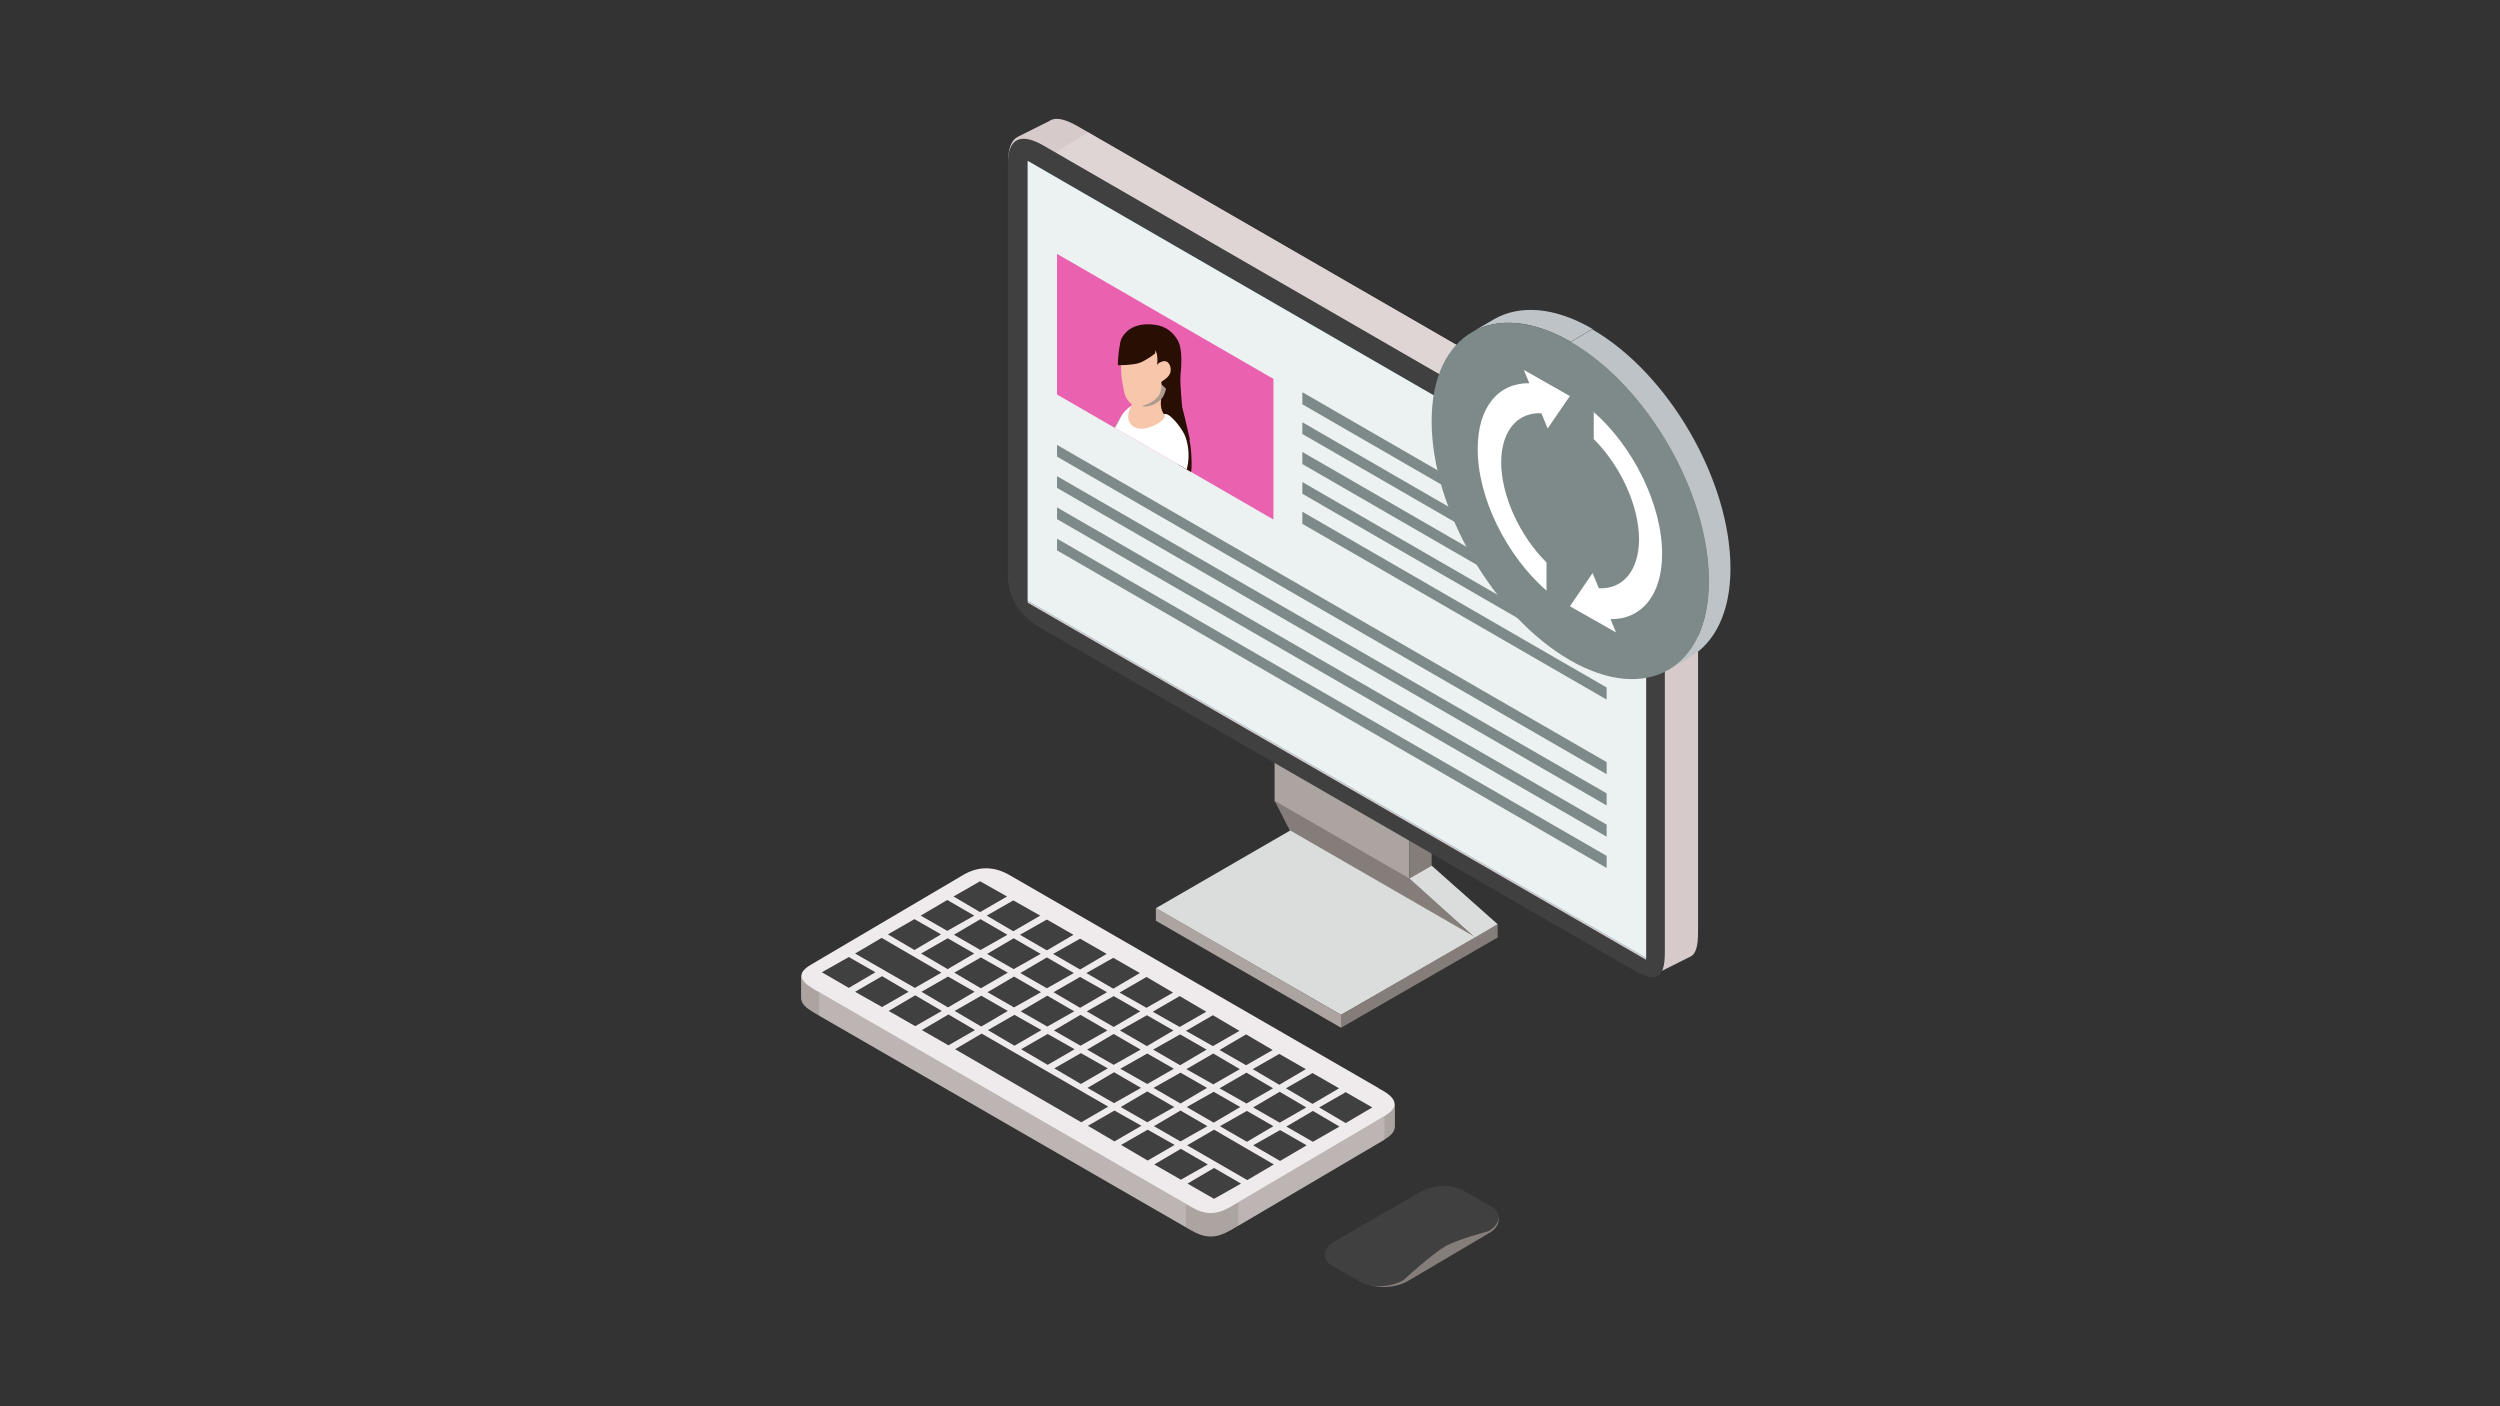 <?xml version="1.0" encoding="UTF-8"?>
<svg id="_レイヤー_1" data-name="レイヤー_1" xmlns="http://www.w3.org/2000/svg" version="1.1" xmlns:xlink="http://www.w3.org/1999/xlink" viewBox="0 0 640 360">
  <rect x="0" y="0" width="640" height="360" fill="#333333" stroke="none"/>
  <!-- Generator: Adobe Illustrator 29.3.1, SVG Export Plug-In . SVG Version: 2.1.0 Build 151)  -->
  <defs>
    <style>
      .st0 {
        fill: #1692c9;
      }

      .st1 {
        fill: #efeaeb;
      }

      .st2 {
        fill: #aba4a1;
      }

      .st3 {
        fill: #bdc3c6;
      }

      .st4 {
        fill: #fff;
      }

      .st5 {
        fill: #ae9c90;
      }

      .st6 {
        fill: #7e8a89;
      }

      .st7 {
        fill: none;
      }

      .st8 {
        fill: #404040;
      }

      .st9 {
        fill: #ecf1f1;
      }

      .st10 {
        fill: #d7caca;
      }

      .st11 {
        fill: #dbdcdc;
      }

      .st12 {
        fill: #f7c6ab;
      }

      .st13 {
        fill: #aaa39f;
      }

      .st14 {
        fill: #857d7a;
      }

      .st15 {
        fill: #290e04;
      }

      .st16 {
        fill: #d4d0ce;
        opacity: .4;
      }

      .st17 {
        clip-path: url(#clippath);
      }

      .st18 {
        fill: #dfd5d5;
      }

      .st19 {
        fill: #e961af;
      }
    </style>
    <clipPath id="clippath">
      <polygon class="st7" points="326 133 270.6 101 270.6 65 326 97 326 133"/>
    </clipPath>
  </defs>
  <g>
    <g>
      <path class="st14" d="M349.5,328.4l-7.3-4.2c-2.8-1.6-2.4-4.5.8-6.3l20.5-12.1c3.2-1.9,8.2-2.1,11-.5l7.3,4.2c2.8,1.6,2.4,4.5-.8,6.3l-20.5,12.1c-3.2,1.9-8.2,2.1-11,.5Z"/>
      <path class="st8" d="M348.3,328.2l-7.3-4.2c-2.8-1.6-2.4-4.5.8-6.3l21.7-12.5c3.2-1.9,8.2-2.1,11-.5l7.3,4.2c2.8,1.6,2.4,4.5-.8,6.3,0,0-7.7,2-11.1,3.9-3.4,2-10.6,8.6-10.6,8.6-3.2,1.9-8.2,2.1-11,.5Z"/>
    </g>
    <polygon class="st2" points="360.8 225.1 326.3 205.2 326.3 188.6 360.8 208.5 360.8 225.1"/>
    <polygon class="st14" points="366.5 221.6 360.8 224.9 360.8 208.4 366.5 205 366.5 221.6"/>
    <path class="st10" d="M425.6,118.8l-1.7-1-148.2-85.6c-3.2-1.8-5.6-2.3-7.1-1.2-.1,0-.3.2-.4.2-.1,0-.3.2-.4.2-.1,0-.3.2-.4.2-.1,0-.3.2-.4.2-.1,0-.3.2-.4.2-.1,0-.3.2-.4.2-.1,0-.3.2-.4.2-.1,0-.3.2-.4.2-.1,0-.3.2-.4.2-.1,0-.3.2-.4.2-.1,0-.3.2-.4.2-.1,0-.3.2-.4.2-.1,0-.3.2-.4.2-.1,0-.3.2-.4.2-.1,0-.3.2-.4.2-.1,0-.3.2-.4.2-.1,0-.3.2-.4.2-.1,0-.3.2-.4.2-.1,0-.3.2-.4.2-.1,0-.3.2-.4.2-1.6.8-2.5,2.8-2.5,6.3v104.6c0,6.8,3.1,11,9,14.4l151.1,87.2c3.1,1.8,5.2,2.3,6.5,1.4.1,0,.3-.1.4-.2.1,0,.3-.1.4-.2.1,0,.3-.1.4-.2.1,0,.3-.1.4-.2.1,0,.3-.1.4-.2.1,0,.3-.1.4-.2.1,0,.3-.1.4-.2.1,0,.3-.1.4-.2.1,0,.3-.1.4-.2.1,0,.3-.1.4-.2.1,0,.3-.1.4-.2.1,0,.3-.1.4-.2.1,0,.3-.1.4-.2.1,0,.3-.1.4-.2.1,0,.3-.1.4-.2.1,0,.3-.1.4-.2.1,0,.3-.1.4-.2.1,0,.3-.1.4-.2.1,0,.3-.1.4-.2.1,0,.3-.1.4-.2,1.4-.6,2-2.6,2-6.2v-104.6c0-6.8-3.3-12-9.2-15.4ZM271.7,46.2l149.6,86.4s0,75.3,0,103c-33-19.1-149.7-86.4-149.7-86.4,0,0,0-75.3,0-103Z"/>
    <polygon class="st0" points="421.4 245.2 263.1 153.8 263.1 41.2 421.4 132.6 421.4 245.2"/>
    <polygon class="st14" points="377.8 240.2 330.3 212.8 326.3 205 360.8 224.9 377.8 240.2"/>
    <polygon class="st11" points="383.4 236.6 377.8 240.2 360.8 224.9 366.5 221.6 383.4 236.6"/>
    <polygon class="st11" points="343.3 259.8 295.9 232.5 330.3 212.6 377.8 240 343.3 259.8"/>
    <polygon class="st14" points="383.4 240 343.3 263.1 343.3 259.8 383.4 236.6 383.4 240"/>
    <polygon class="st2" points="343.3 263.1 295.9 235.7 295.9 232.4 343.3 259.8 343.3 263.1"/>
    <polygon class="st18" points="417 123.9 425.9 118.9 278.5 33.9 270.1 39.1 417 123.9"/>
    <path class="st8" d="M421.4,132.6s0,113.1,0,113.1c0,0-158.3-91.4-158.3-91.4,0,0,0-113.1,0-113.1l158.2,91.4ZM415.4,122.9l-148.2-85.6c-5.9-3.4-9.2-2-9.2,4.8v104.6c0,6.8,3.1,11,9,14.4l151.1,87.2c5.9,3.4,8.1,2.3,8.1-4.5v-104.6c0-6.8-3.3-12-9.2-15.4l-1.7-1Z"/>
    <g>
      <g>
        <path class="st2" d="M353,279l-94.6-54.6c-3.8-2.2-7.7-2.3-11.5-.2l-39.2,23.1c-3.8,2.2-3.1,4.1.6,6.3l96.5,55.7c3.8,2.2,6.5,2.2,10.3,0l39.2-23.1c3.8-2.2,3.5-4.4-.3-6.6l-1.1-.6Z"/>
        <path class="st2" d="M353,279.2l-94.6-54.6c-3.8-2.2-7.7-2.3-11.5-.2l-39.2,23.1c-3.8,2.2-3.1,4.1.6,6.3l96.5,55.7c3.8,2.2,6.5,2.2,10.3,0l39.2-23.1c3.8-2.2,3.5-4.4-.3-6.6l-1.1-.6Z"/>
        <path class="st2" d="M353,279.5l-94.6-54.6c-3.8-2.2-7.7-2.3-11.5-.2l-39.2,23.1c-3.8,2.2-3.1,4.1.6,6.3l96.5,55.7c3.8,2.2,6.5,2.2,10.3,0l39.2-23.1c3.8-2.2,3.5-4.4-.3-6.6l-1.1-.6Z"/>
        <path class="st2" d="M353,279.8l-94.6-54.6c-3.8-2.2-7.7-2.3-11.5-.2l-39.2,23.1c-3.8,2.2-3.1,4.1.6,6.3l96.5,55.7c3.8,2.2,6.5,2.2,10.3,0l39.2-23.1c3.8-2.2,3.5-4.4-.3-6.6l-1.1-.6Z"/>
        <path class="st2" d="M353,280l-94.6-54.6c-3.8-2.2-7.7-2.3-11.5-.2l-39.2,23.1c-3.8,2.2-3.1,4.1.6,6.3l96.5,55.7c3.8,2.2,6.5,2.2,10.3,0l39.2-23.1c3.8-2.2,3.5-4.4-.3-6.6l-1.1-.6Z"/>
        <path class="st2" d="M353,280.3l-94.6-54.6c-3.8-2.2-7.7-2.3-11.5-.2l-39.2,23.1c-3.8,2.2-3.1,4.1.6,6.3l96.5,55.7c3.8,2.2,6.5,2.2,10.3,0l39.2-23.1c3.8-2.2,3.5-4.4-.3-6.6l-1.1-.6Z"/>
        <path class="st2" d="M353,280.6l-94.6-54.6c-3.8-2.2-7.7-2.3-11.5-.2l-39.2,23.1c-3.8,2.2-3.1,4.1.6,6.3l96.5,55.7c3.8,2.2,6.5,2.2,10.3,0l39.2-23.1c3.8-2.2,3.5-4.4-.3-6.6l-1.1-.6Z"/>
        <path class="st2" d="M353,280.8l-94.6-54.6c-3.8-2.2-7.7-2.3-11.5-.2l-39.2,23.1c-3.8,2.2-3.1,4.1.6,6.3l96.5,55.7c3.8,2.2,6.5,2.2,10.3,0l39.2-23.1c3.8-2.2,3.5-4.4-.3-6.6l-1.1-.6Z"/>
        <path class="st2" d="M353,281.1l-94.6-54.6c-3.8-2.2-7.7-2.3-11.5-.2l-39.2,23.1c-3.8,2.2-3.1,4.1.6,6.3l96.5,55.7c3.8,2.2,6.5,2.2,10.3,0l39.2-23.1c3.8-2.2,3.5-4.4-.3-6.6l-1.1-.6Z"/>
        <path class="st2" d="M353,281.4l-94.6-54.6c-3.8-2.2-7.7-2.3-11.5-.2l-39.2,23.1c-3.8,2.2-3.1,4.1.6,6.3l96.5,55.7c3.8,2.2,6.5,2.2,10.3,0l39.2-23.1c3.8-2.2,3.5-4.4-.3-6.6l-1.1-.6Z"/>
        <path class="st2" d="M353,281.6l-94.6-54.6c-3.8-2.2-7.7-2.3-11.5-.2l-39.2,23.1c-3.8,2.2-3.1,4.1.6,6.3l96.5,55.7c3.8,2.2,6.5,2.2,10.3,0l39.2-23.1c3.8-2.2,3.5-4.4-.3-6.6l-1.1-.6Z"/>
        <path class="st2" d="M353,281.9l-94.6-54.6c-3.8-2.2-7.7-2.3-11.5-.2l-39.2,23.1c-3.8,2.2-3.1,4.1.6,6.3l96.5,55.7c3.8,2.2,6.5,2.2,10.3,0l39.2-23.1c3.8-2.2,3.5-4.4-.3-6.6l-1.1-.6Z"/>
        <path class="st2" d="M353,282.2l-94.6-54.6c-3.8-2.2-7.7-2.3-11.5-.2l-39.2,23.1c-3.8,2.2-3.1,4.1.6,6.3l96.5,55.7c3.8,2.2,6.5,2.2,10.3,0l39.2-23.1c3.8-2.2,3.5-4.4-.3-6.6l-1.1-.6Z"/>
        <path class="st2" d="M353,282.5l-94.6-54.6c-3.8-2.2-7.7-2.3-11.5-.2l-39.2,23.1c-3.8,2.2-3.1,4.1.6,6.3l96.5,55.7c3.8,2.2,6.5,2.2,10.3,0l39.2-23.1c3.8-2.2,3.5-4.4-.3-6.6l-1.1-.6Z"/>
        <path class="st2" d="M353,282.7l-94.6-54.6c-3.8-2.2-7.7-2.3-11.5-.2l-39.2,23.1c-3.8,2.2-3.1,4.1.6,6.3l96.5,55.7c3.8,2.2,6.5,2.2,10.3,0l39.2-23.1c3.8-2.2,3.5-4.4-.3-6.6l-1.1-.6Z"/>
        <path class="st2" d="M353,283l-94.6-54.6c-3.8-2.2-7.7-2.3-11.5-.2l-39.2,23.1c-3.8,2.2-3.1,4.1.6,6.3l96.5,55.7c3.8,2.2,6.5,2.2,10.3,0l39.2-23.1c3.8-2.2,3.5-4.4-.3-6.6l-1.1-.6Z"/>
        <path class="st2" d="M353,283.3l-94.6-54.6c-3.8-2.2-7.7-2.3-11.5-.2l-39.2,23.1c-3.8,2.2-3.1,4.1.6,6.3l96.5,55.7c3.8,2.2,6.5,2.2,10.3,0l39.2-23.1c3.8-2.2,3.5-4.4-.3-6.6l-1.1-.6Z"/>
        <path class="st2" d="M353,283.5l-94.6-54.6c-3.8-2.2-7.7-2.3-11.5-.2l-39.2,23.1c-3.8,2.2-3.1,4.1.6,6.3l96.5,55.7c3.8,2.2,6.5,2.2,10.3,0l39.2-23.1c3.8-2.2,3.5-4.4-.3-6.6l-1.1-.6Z"/>
        <path class="st2" d="M353,283.8l-94.6-54.6c-3.8-2.2-7.7-2.3-11.5-.2l-39.2,23.1c-3.8,2.2-3.1,4.1.6,6.3l96.5,55.7c3.8,2.2,6.5,2.2,10.3,0l39.2-23.1c3.8-2.2,3.5-4.4-.3-6.6l-1.1-.6Z"/>
        <path class="st2" d="M353,284.1l-94.6-54.6c-3.8-2.2-7.7-2.3-11.5-.2l-39.2,23.1c-3.8,2.2-3.1,4.1.6,6.3l96.5,55.7c3.8,2.2,6.5,2.2,10.3,0l39.2-23.1c3.8-2.2,3.5-4.4-.3-6.6l-1.1-.6Z"/>
        <path class="st2" d="M353,284.3l-94.6-54.6c-3.8-2.2-7.7-2.3-11.5-.2l-39.2,23.1c-3.8,2.2-3.1,4.1.6,6.3l96.5,55.7c3.8,2.2,6.5,2.2,10.3,0l39.2-23.1c3.8-2.2,3.5-4.4-.3-6.6l-1.1-.6Z"/>
        <path class="st2" d="M353,284.6l-94.6-54.6c-3.8-2.2-7.7-2.3-11.5-.2l-39.2,23.1c-3.8,2.2-3.1,4.1.6,6.3l96.5,55.7c3.8,2.2,6.5,2.2,10.3,0l39.2-23.1c3.8-2.2,3.5-4.4-.3-6.6l-1.1-.6Z"/>
      </g>
      <path class="st1" d="M353,278.6l-94.6-54.6c-3.8-2.2-7.7-2.3-11.5-.2l-39.2,23.1c-3.8,2.2-3.1,4.1.6,6.3l96.5,55.7c3.8,2.2,6.5,2.2,10.3,0l39.2-23.1c3.8-2.2,3.5-4.4-.3-6.6l-1.1-.6Z"/>
      <polygon class="st16" points="209.7 253.9 209.7 260 303.6 314.1 303.6 308.3 209.7 253.9"/>
      <polygon class="st16" points="317 307.8 317 313.8 354.4 291.8 354.4 285.8 317 307.8"/>
    </g>
    <g>
      <g>
        <polygon class="st8" points="250.9 233.5 244.1 229.5 250.9 225.6 257.8 229.5 250.9 233.5"/>
        <polygon class="st8" points="259.4 238.4 252.6 234.4 259.4 230.5 266.3 234.4 259.4 238.4"/>
        <polygon class="st8" points="268 243.3 261.1 239.3 268 235.4 274.8 239.3 268 243.3"/>
        <polygon class="st8" points="276.5 248.2 269.6 244.2 276.5 240.3 283.3 244.2 276.5 248.2"/>
        <polygon class="st8" points="285 253.1 278.1 249.1 285 245.2 291.8 249.1 285 253.1"/>
        <polygon class="st8" points="293.5 258 286.6 254.1 293.5 250.1 300.3 254.1 293.5 258"/>
        <polygon class="st8" points="302 262.9 295.1 259 302 255 308.8 259 302 262.9"/>
        <polygon class="st8" points="310.5 267.8 303.6 263.9 310.5 259.9 317.3 263.9 310.5 267.8"/>
        <polygon class="st8" points="319 272.7 312.2 268.8 319 264.8 325.8 268.8 319 272.7"/>
        <polygon class="st8" points="327.5 277.7 320.7 273.7 327.5 269.8 334.3 273.7 327.5 277.7"/>
        <polygon class="st8" points="336 282.6 329.2 278.6 336 274.7 342.8 278.6 336 282.6"/>
        <polygon class="st8" points="344.5 287.5 337.7 283.5 344.5 279.6 351.3 283.5 344.5 287.5"/>
      </g>
      <g>
        <polygon class="st8" points="242.5 238.3 235.7 234.4 242.5 230.4 249.4 234.4 242.5 238.3"/>
        <polygon class="st8" points="251 243.2 244.2 239.3 251 235.3 257.9 239.3 251 243.2"/>
        <polygon class="st8" points="259.5 248.1 252.7 244.2 259.5 240.2 266.4 244.2 259.5 248.1"/>
        <polygon class="st8" points="268 253 261.2 249.1 268 245.1 274.9 249.1 268 253"/>
        <polygon class="st8" points="276.5 258 269.7 254 276.5 250.1 283.4 254 276.5 258"/>
        <polygon class="st8" points="285.1 262.9 278.2 258.9 285.1 255 291.9 258.9 285.1 262.9"/>
        <polygon class="st8" points="293.6 267.8 286.7 263.8 293.6 259.9 300.4 263.8 293.6 267.8"/>
        <polygon class="st8" points="302.1 272.7 295.2 268.7 302.1 264.8 308.9 268.7 302.1 272.7"/>
        <polygon class="st8" points="310.6 277.6 303.7 273.7 310.6 269.7 317.4 273.7 310.6 277.6"/>
        <polygon class="st8" points="319.1 282.5 312.2 278.6 319.1 274.6 325.9 278.6 319.1 282.5"/>
        <polygon class="st8" points="327.6 287.4 320.8 283.5 327.6 279.5 334.4 283.5 327.6 287.4"/>
        <polygon class="st8" points="336.1 292.3 329.3 288.4 336.1 284.4 342.9 288.4 336.1 292.3"/>
      </g>
      <g>
        <polygon class="st8" points="234.1 243.2 227.3 239.2 234.1 235.3 240.9 239.2 234.1 243.2"/>
        <polygon class="st8" points="242.6 248.1 235.8 244.1 242.6 240.2 249.4 244.1 242.6 248.1"/>
        <polygon class="st8" points="251.1 253 244.3 249 251.1 245.1 258 249 251.1 253"/>
        <polygon class="st8" points="259.6 257.9 252.8 254 259.6 250 266.5 254 259.6 257.9"/>
        <polygon class="st8" points="268.1 262.8 261.3 258.9 268.1 254.9 275 258.9 268.1 262.8"/>
        <polygon class="st8" points="276.6 267.7 269.8 263.8 276.6 259.8 283.5 263.8 276.6 267.7"/>
        <polygon class="st8" points="285.1 272.6 278.3 268.7 285.1 264.7 292 268.7 285.1 272.6"/>
        <polygon class="st8" points="293.7 277.5 286.8 273.6 293.7 269.7 300.5 273.6 293.7 277.5"/>
        <polygon class="st8" points="302.2 282.5 295.3 278.5 302.2 274.6 309 278.5 302.2 282.5"/>
        <polygon class="st8" points="310.7 287.4 303.8 283.4 310.7 279.5 317.5 283.4 310.7 287.4"/>
        <polygon class="st8" points="319.2 292.3 312.3 288.3 319.2 284.4 326 288.3 319.2 292.3"/>
        <polygon class="st8" points="327.7 297.2 320.8 293.2 327.7 289.3 334.5 293.2 327.7 297.2"/>
      </g>
      <polygon class="st8" points="234.2 252.9 218.9 244.1 225.7 240.1 241 249 234.2 252.9"/>
      <polygon class="st8" points="242.7 257.9 235.9 253.9 242.7 250 249.5 253.9 242.7 257.9"/>
      <polygon class="st8" points="251.2 262.8 244.4 258.8 251.2 254.9 258 258.8 251.2 262.8"/>
      <polygon class="st8" points="259.7 267.7 252.9 263.7 259.7 259.8 266.6 263.7 259.7 267.7"/>
      <polygon class="st8" points="268.2 272.6 261.4 268.6 268.2 264.7 275.1 268.6 268.2 272.6"/>
      <polygon class="st8" points="276.7 277.5 269.9 273.5 276.7 269.6 283.6 273.5 276.7 277.5"/>
      <polygon class="st8" points="285.2 282.4 278.4 278.5 285.2 274.5 292.1 278.5 285.2 282.4"/>
      <polygon class="st8" points="293.7 287.3 286.9 283.4 293.7 279.4 300.6 283.4 293.7 287.3"/>
      <polygon class="st8" points="302.2 292.2 295.4 288.3 302.2 284.3 309.1 288.3 302.2 292.2"/>
      <polygon class="st8" points="319.3 302.1 303.9 293.2 310.8 289.2 326.1 298.1 319.3 302.1"/>
      <polygon class="st8" points="217.3 252.9 210.4 248.9 217.3 245 224.1 248.9 217.3 252.9"/>
      <polygon class="st8" points="225.8 257.8 218.9 253.9 225.8 249.9 232.6 253.9 225.8 257.8"/>
      <polygon class="st8" points="234.3 262.7 227.5 258.8 234.3 254.8 241.1 258.8 234.3 262.7"/>
      <polygon class="st8" points="242.8 267.6 236 263.7 242.8 259.7 249.6 263.7 242.8 267.6"/>
      <polygon class="st8" points="276.8 287.3 244.5 268.6 251.3 264.6 283.7 283.3 276.8 287.3"/>
      <polygon class="st8" points="285.3 292.2 278.5 288.2 285.3 284.3 292.2 288.2 285.3 292.2"/>
      <polygon class="st8" points="293.8 297.1 287 293.1 293.8 289.2 300.7 293.1 293.8 297.1"/>
      <polygon class="st8" points="302.3 302 295.5 298.1 302.3 294.1 309.2 298.1 302.3 302"/>
      <polygon class="st8" points="310.8 306.9 304 303 310.8 299 317.7 303 310.8 306.9"/>
    </g>
    <g>
      <polygon class="st9" points="421.4 245.2 263.1 153.8 263.1 41.2 421.4 132.6 421.4 245.2"/>
      <g>
        <polygon class="st6" points="411.3 148.5 333.4 103.5 333.4 100.4 411.3 145.4 411.3 148.5"/>
        <polygon class="st6" points="411.3 156.1 333.4 111.1 333.4 108.1 411.3 153.1 411.3 156.1"/>
        <polygon class="st6" points="411.3 163.8 333.4 118.8 333.4 115.7 411.3 160.7 411.3 163.8"/>
        <polygon class="st6" points="411.3 171.4 333.4 126.4 333.4 123.4 411.3 168.4 411.3 171.4"/>
        <polygon class="st6" points="411.3 179.1 333.4 134.1 333.4 131 411.3 176 411.3 179.1"/>
      </g>
      <g>
        <polygon class="st6" points="411.3 198.2 270.6 116.9 270.6 113.9 411.3 195.1 411.3 198.2"/>
        <polygon class="st6" points="411.3 206.2 270.6 124.9 270.6 121.9 411.3 203.1 411.3 206.2"/>
        <polygon class="st6" points="411.3 214.2 270.6 132.9 270.6 129.9 411.3 211.1 411.3 214.2"/>
        <polygon class="st6" points="411.3 222.2 270.6 140.9 270.6 137.9 411.3 219.1 411.3 222.2"/>
      </g>
      <g>
        <polygon class="st19" points="326 133 270.6 101 270.6 65 326 97 326 133"/>
        <g class="st17">
          <g>
            <path class="st15" d="M304.6,112.5c-.7-3.2-2.3-10-2-8.1s-.6-6-.4-8.2.6-6.6-.6-8.9c-1.7-3.1-4.2-4-6.3-4.2-4.6-.5-6.8,1.4-7.8,2.9s-.8,3.3-.8,3.3c0,0,0,3.4.7,3.2s1.6-1.4,2.4-1.3c4,.1,5.4,4.1,5.4,4.9,0,1,1.2,16,2.1,18.1s6.9,6.9,7.4,7.1.5-5.5-.2-8.7Z"/>
            <path class="st4" d="M290.8,108.5c-1.8-.7.6-5.7-1.2-4.6-2.7,1.7-3.2,4.2-4,5.2s-3.4,4.6-3.7,5.9,0,6.6.1,8.1.8,4.4.7,5.6-1.7,4.9-1.6,5.9,16,7.7,15.6,6.2-.6-6-.4-7.9,3.1-4.4,3.7-5.4c1.5-2.3,3.5-5.8,3.9-7.7.8-3.3.2-6.7-.7-8.6s-4.3-6.3-5.4-5-3.6,3.6-7.1,2.2Z"/>
            <path class="st13" d="M287.4,106c-1.1,1.8-1.9,3.8-3.2,5.5-1.3,1.7-2.6,3.3-2.4,5.6-.7-2.3.9-4.1,2.2-5.8,1.4-1.6,2.1-3.6,3.4-5.3h0Z"/>
            <g>
              <path class="st12" d="M297.8,99.9s-1.6,4,.3,6.3c1,1.1-4.7,4.7-7.6,3.2-2.6-1.4-1.7-4.4-.6-6.1,1.6-2.4,1.4-4.3,1.4-4.3l6.6.9Z"/>
              <path class="st5" d="M297,98.2l-4.8,5.7s.7.4,2.1,0c1.1-.2,2.5-1.1,3.2-2,.7-.9,1-2.4,1-2.4l-1.6-1.5Z"/>
              <path class="st12" d="M287.5,88s-.6,3.1-.5,6.4c0,2.7.7,5.6.9,6.4.4,1.8,2.5,3.5,3.2,3.4,2.6-.4,4.6-1.6,5.5-2.9s.7-3.3.7-3.5,1.9-1,2.3-2.4c.4-1.4-.4-3.3-1.9-2.9s-1.5,1.1-1.5,1.1c0,0,.6-4.1-1.2-4.3-2.5-.2-4.1.7-5.4.6-1.9-.2-2.1-1.8-2.1-1.8Z"/>
              <path class="st15" d="M287.1,86.9c-.6,1.4-1,5.2-.9,6.6,2.8,0,5-.3,6-.8,1.9-.9,3.5-2.2,3.5-2.2l.2-2.4s-8.3-2.6-8.9-1.2Z"/>
            </g>
          </g>
        </g>
      </g>
    </g>
  </g>
  <g>
    <path class="st3" d="M376.9,85l5.6-3.3c6.5-3.7,15.4-3.2,25.2,2.5l-5.6,3.3c-9.9-5.7-18.8-6.2-25.2-2.5Z"/>
    <path class="st3" d="M432.7,168.2l-5.6,3.3c6.4-3.7,10.3-11.6,10.3-22.7,0-22.5-15.8-49.9-35.4-61.2l5.6-3.3c19.6,11.3,35.4,38.7,35.4,61.2,0,11.2-4,19-10.3,22.7Z"/>
    <path class="st6" d="M402.1,87.5c19.6,11.3,35.4,38.7,35.4,61.2,0,22.5-16,31.6-35.6,20.3-19.6-11.3-35.4-38.7-35.4-61.2,0-22.5,16-31.6,35.6-20.3Z"/>
    <g>
      <path class="st4" d="M407.9,105.4c10.2,8.9,17.6,23.8,17.6,36.4,0,10.7-5.4,16.8-13.2,16.7l1.4,3.4-11.8-6.7,5.8-8.5,1.6,3.9c6,.3,10.2-4.3,10.3-12.4,0-8.8-4.8-19-11.6-25.8v-7.2Z"/>
      <path class="st4" d="M402,101.2l-5.8,8.5-1.6-3.9c-6-.3-10.2,4.3-10.3,12.4,0,8.8,4.8,19,11.6,25.8v7.2c-10.2-8.9-17.7-23.8-17.6-36.4,0-10.7,5.4-16.8,13.2-16.7l-1.4-3.4,11.8,6.7Z"/>
    </g>
  </g>
</svg>